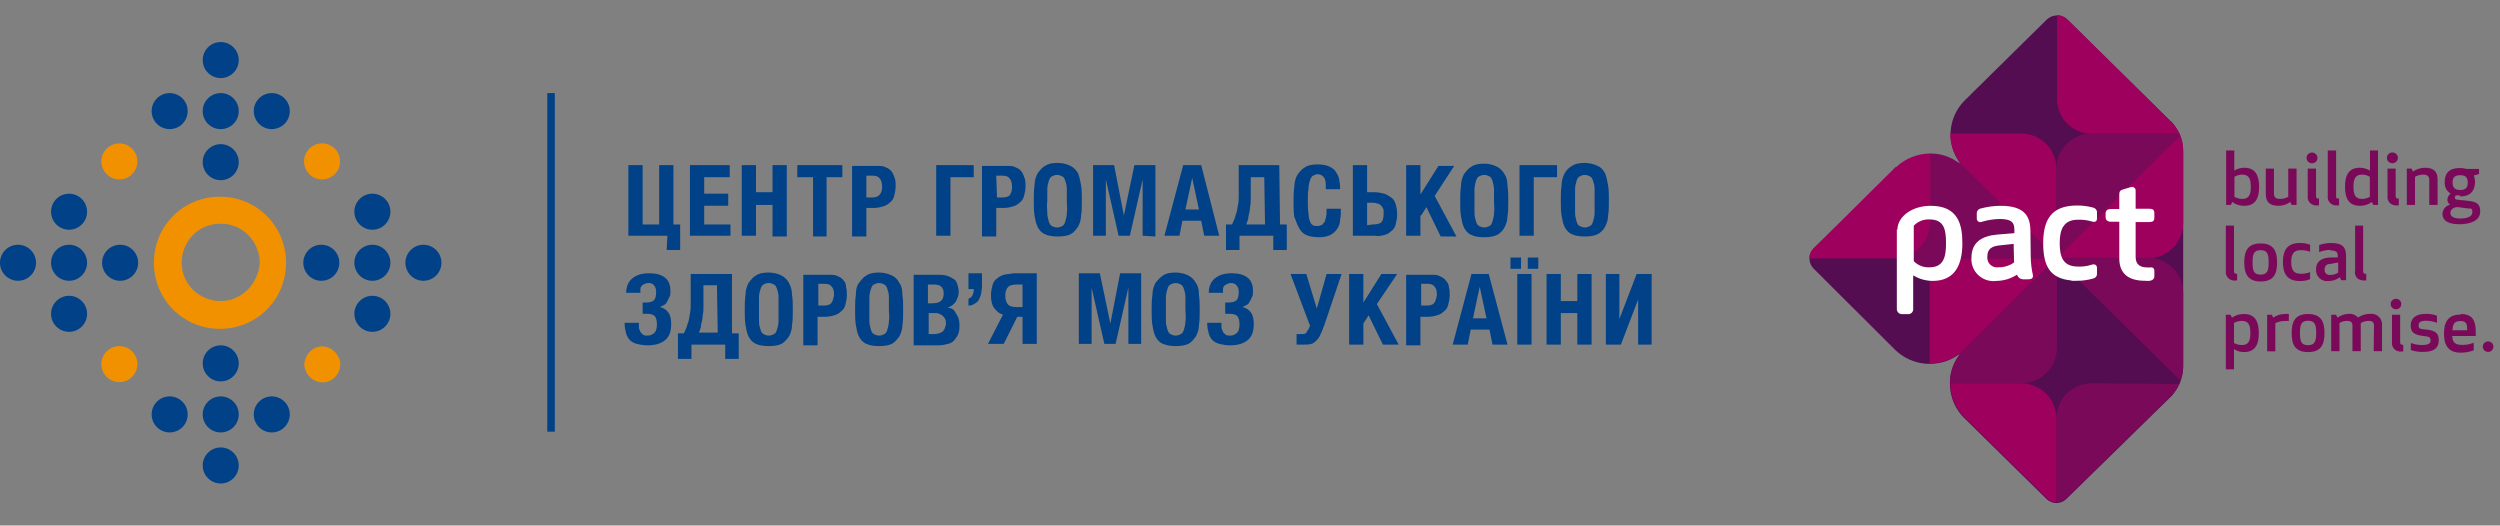 <?xml version="1.0" encoding="UTF-8"?> <svg xmlns="http://www.w3.org/2000/svg" width="333" height="70" viewBox="0 0 333 70" fill="none"><rect x="0" y="0" width="333" height="70" fill="#808080" stroke="none"/> <g clip-path="url(#clip0_2_78)"> <path d="M15.9 23.9C17.226 23.9 18.3 22.826 18.3 21.5C18.3 20.174 17.226 19.1 15.9 19.1C14.575 19.1 13.5 20.174 13.5 21.5C13.5 22.826 14.575 23.9 15.9 23.9Z" fill="#F29100"></path> <path d="M42.9 23.9C44.225 23.9 45.3 22.826 45.3 21.5C45.3 20.174 44.225 19.1 42.9 19.1C41.575 19.1 40.5 20.174 40.5 21.5C40.5 22.826 41.575 23.9 42.9 23.9Z" fill="#F29100"></path> <path d="M15.9 50.9C17.226 50.9 18.3 49.825 18.3 48.5C18.3 47.175 17.226 46.1 15.9 46.1C14.575 46.1 13.5 47.175 13.5 48.5C13.5 49.825 14.575 50.9 15.9 50.9Z" fill="#F29100"></path> <path d="M43.4 46.2C42.1 45.9 40.9 46.8 40.6 48.1C40.5 48.4 40.5 48.7 40.6 49C40.9 50.3 42.1 51.1 43.4 50.9C44.7 50.6 45.5 49.4 45.3 48.1C45 47.1 44.3 46.4 43.4 46.2Z" fill="#F29100"></path> <path d="M72.9 57.5C72.9 57.6 72.9 57.6 72.9 57.5H73.9V12.4H72.9V57.5Z" fill="#004188"></path> <path d="M29.4 64.4C30.726 64.4 31.8 63.325 31.8 62C31.8 60.675 30.726 59.6 29.4 59.6C28.075 59.6 27 60.675 27 62C27 63.325 28.075 64.4 29.4 64.4Z" fill="#004188"></path> <path d="M29.4 17.2C30.726 17.2 31.8 16.125 31.8 14.8C31.8 13.475 30.726 12.4 29.4 12.4C28.075 12.4 27 13.475 27 14.8C27 16.125 28.075 17.2 29.4 17.2Z" fill="#004188"></path> <path d="M29.4 10.4C30.726 10.4 31.8 9.325 31.8 8C31.8 6.675 30.726 5.6 29.4 5.6C28.075 5.6 27 6.675 27 8C27 9.325 28.075 10.4 29.4 10.4Z" fill="#004188"></path> <path d="M22.6 17.2C23.925 17.2 25 16.125 25 14.8C25 13.475 23.925 12.4 22.6 12.4C21.274 12.4 20.2 13.475 20.2 14.8C20.2 16.125 21.274 17.2 22.6 17.2Z" fill="#004188"></path> <path d="M36.2 17.2C37.526 17.2 38.6 16.125 38.6 14.8C38.6 13.475 37.526 12.4 36.2 12.4C34.874 12.4 33.8 13.475 33.8 14.8C33.8 16.125 34.874 17.2 36.2 17.2Z" fill="#004188"></path> <path d="M56.4 37.4C57.725 37.4 58.8 36.325 58.8 35C58.8 33.675 57.725 32.6 56.4 32.6C55.075 32.6 54 33.675 54 35C54 36.325 55.075 37.4 56.4 37.4Z" fill="#004188"></path> <path d="M9.2 37.4C10.525 37.4 11.6 36.325 11.6 35C11.6 33.675 10.525 32.6 9.2 32.6C7.875 32.6 6.8 33.675 6.8 35C6.8 36.325 7.875 37.4 9.2 37.4Z" fill="#004188"></path> <path d="M2.4 37.4C3.725 37.4 4.8 36.325 4.8 35C4.8 33.675 3.725 32.6 2.4 32.6C1.075 32.6 0 33.675 0 35C0 36.325 1.075 37.4 2.4 37.4Z" fill="#004188"></path> <path d="M9.2 44.2C10.525 44.2 11.6 43.126 11.6 41.8C11.6 40.474 10.525 39.4 9.2 39.4C7.875 39.4 6.8 40.474 6.8 41.8C6.8 43.126 7.875 44.2 9.2 44.2Z" fill="#004188"></path> <path d="M9.2 30.6C10.525 30.6 11.6 29.526 11.6 28.2C11.6 26.875 10.525 25.8 9.2 25.8C7.875 25.8 6.8 26.875 6.8 28.2C6.8 29.526 7.875 30.6 9.2 30.6Z" fill="#004188"></path> <path d="M29.4 57.6C30.726 57.6 31.8 56.526 31.8 55.2C31.8 53.874 30.726 52.8 29.4 52.8C28.075 52.8 27 53.874 27 55.2C27 56.526 28.075 57.6 29.4 57.6Z" fill="#004188"></path> <path d="M36.2 57.6C37.526 57.6 38.6 56.526 38.6 55.2C38.6 53.874 37.526 52.8 36.2 52.8C34.874 52.8 33.8 53.874 33.8 55.2C33.8 56.526 34.874 57.6 36.2 57.6Z" fill="#004188"></path> <path d="M22.6 57.6C23.925 57.6 25 56.526 25 55.2C25 53.874 23.925 52.8 22.6 52.8C21.274 52.8 20.2 53.874 20.2 55.2C20.2 56.526 21.274 57.6 22.6 57.6Z" fill="#004188"></path> <path d="M49.6 37.4C50.925 37.4 52 36.325 52 35C52 33.675 50.925 32.6 49.6 32.6C48.275 32.6 47.2 33.675 47.2 35C47.2 36.325 48.275 37.4 49.6 37.4Z" fill="#004188"></path> <path d="M49.6 30.6C50.925 30.6 52 29.526 52 28.2C52 26.875 50.925 25.8 49.6 25.8C48.275 25.8 47.2 26.875 47.2 28.2C47.2 29.526 48.275 30.6 49.6 30.6Z" fill="#004188"></path> <path d="M49.6 44.2C50.925 44.2 52 43.126 52 41.8C52 40.474 50.925 39.4 49.6 39.4C48.275 39.4 47.2 40.474 47.2 41.8C47.2 43.126 48.275 44.2 49.6 44.2Z" fill="#004188"></path> <path d="M38.1 35C38.1 30.1 34.2 26.2 29.3 26.2C24.4 26.2 20.5 30.1 20.5 35C20.5 39.9 24.4 43.8 29.3 43.8C34.2 43.8 38.1 39.9 38.1 35ZM29.4 40.1C26.6 40.1 24.2 37.9 24.2 35C24.2 32.2 26.4 29.8 29.3 29.8H29.5C32.3 29.8 34.6 32.2 34.6 35C34.4 37.9 32.1 40.1 29.4 40.1Z" fill="#F29100"></path> <path d="M29.4 24C30.726 24 31.8 22.925 31.8 21.6C31.8 20.274 30.726 19.2 29.4 19.2C28.075 19.2 27 20.274 27 21.6C27 22.925 28.075 24 29.4 24Z" fill="#004188"></path> <path d="M16 37.4C17.326 37.4 18.4 36.325 18.4 35C18.4 33.675 17.326 32.6 16 32.6C14.675 32.6 13.6 33.675 13.6 35C13.6 36.325 14.675 37.4 16 37.4Z" fill="#004188"></path> <path d="M29.4 50.8C30.726 50.8 31.8 49.725 31.8 48.4C31.8 47.075 30.726 46 29.4 46C28.075 46 27 47.075 27 48.4C27 49.725 28.075 50.8 29.4 50.8Z" fill="#004188"></path> <path d="M42.8 37.4C44.126 37.4 45.2 36.325 45.2 35C45.2 33.675 44.126 32.6 42.8 32.6C41.474 32.6 40.4 33.675 40.4 35C40.4 36.325 41.474 37.4 42.8 37.4Z" fill="#004188"></path> <path d="M87.9 40.9L88.5 40.6C88.7 40.5 88.8 40.3 88.9 40.1L89.2 39.5C89.3 39.3 89.3 39 89.3 38.8C89.3 38 89.1 37.4 88.6 37C88.1 36.6 87.4 36.4 86.5 36.4C85.5 36.4 84.8 36.6 84.2 37.1C83.7 37.5 83.4 38.2 83.4 39.1V39H85.3V38.7V38.5C85.3 38.2 85.5 38 85.7 37.9C85.9 37.8 86.1 37.7 86.4 37.7C86.7 37.7 87 37.8 87.1 38C87.3 38.2 87.4 38.5 87.4 38.9C87.4 39.4 87.3 39.8 87.1 40C86.9 40.2 86.5 40.3 86 40.3H85.6V41.8H86.2C86.7 41.8 87 41.9 87.2 42.1C87.4 42.3 87.5 42.7 87.5 43.2C87.5 43.7 87.4 44.1 87.2 44.3C87 44.5 86.7 44.7 86.3 44.7C86 44.7 85.8 44.7 85.7 44.6C85.6 44.5 85.4 44.4 85.3 44.2C85.2 44 85.2 43.9 85.1 43.7V43H83.2V43.1C83.2 43.6 83.3 44 83.4 44.4C83.5 44.8 83.7 45.1 83.9 45.3C84.1 45.5 84.4 45.7 84.8 45.8C85.2 45.9 85.7 46 86.2 46C87.2 46 88 45.8 88.6 45.3C89.2 44.8 89.4 44.1 89.4 43.1C89.4 42.5 89.3 42 89 41.6C88.8 41.3 88.4 41 87.9 40.9V40.9ZM97.5 36.5H92V40.4C92 40.9 92 41.3 91.9 41.8C91.8 42.2 91.8 42.7 91.6 43.1C91.5 43.5 91.3 44 91.1 44.4H90.3V47.8H92.1V45.9H96.6V47.8H98.4V44.4H97.5V36.5V36.5ZM95.6 44.3H93.1C93.2 44 93.4 43.6 93.4 43.2C93.5 42.8 93.6 42.4 93.6 42C93.7 41.6 93.7 41.2 93.7 40.7V38H95.5L95.6 44.3V44.3ZM105.1 37.7C104.9 37.3 104.5 36.9 104.1 36.7C103.7 36.5 103.1 36.3 102.4 36.3C101.7 36.3 101.1 36.4 100.7 36.7C100.3 36.9 100 37.3 99.7 37.7C99.5 38.1 99.3 38.6 99.3 39.3C99.2 40 99.2 40.6 99.2 41.3C99.2 42 99.2 42.7 99.3 43.3C99.4 43.9 99.5 44.4 99.7 44.8C99.9 45.2 100.2 45.6 100.7 45.8C101.1 46 101.7 46.1 102.4 46.1C103.1 46.1 103.7 46 104.1 45.8C104.5 45.6 104.8 45.2 105.1 44.8C105.3 44.4 105.5 43.9 105.5 43.3C105.6 42.6 105.6 42 105.6 41.3C105.6 40.6 105.6 39.9 105.5 39.3C105.5 38.6 105.3 38.1 105.1 37.7ZM103.7 42.8C103.7 43.2 103.6 43.5 103.5 43.9C103.4 44.2 103.3 44.4 103.1 44.5C102.9 44.6 102.7 44.7 102.4 44.7C102.1 44.7 101.9 44.6 101.7 44.5C101.5 44.4 101.4 44.2 101.3 43.9C101.2 43.6 101.1 43.3 101.1 42.8V41.2V39.6C101.1 39.2 101.2 38.8 101.3 38.5C101.4 38.2 101.5 38 101.7 37.9C101.9 37.8 102.1 37.7 102.4 37.7C102.7 37.7 102.9 37.8 103.1 37.9C103.3 38 103.4 38.2 103.5 38.5C103.6 38.8 103.7 39.1 103.7 39.6V42.8ZM112.4 37.4C112.2 37.1 111.9 36.9 111.6 36.8C111.3 36.6 110.9 36.6 110.4 36.6H107V46H108.9V42.2H109.9C110.3 42.2 110.8 42.1 111.1 42C111.5 41.9 111.8 41.7 112 41.5C112.3 41.3 112.5 41 112.6 40.6C112.7 40.2 112.8 39.8 112.8 39.3C112.8 38.9 112.8 38.6 112.7 38.3C112.7 37.9 112.6 37.6 112.4 37.4V37.4ZM110.7 40.4C110.5 40.6 110.2 40.7 109.8 40.7H109V37.8H109.8C110.3 37.8 110.6 37.9 110.8 38.2C111 38.4 111.1 38.8 111.1 39.3C111 39.8 110.9 40.2 110.7 40.4V40.4ZM119.8 37.7C119.6 37.3 119.3 36.9 118.8 36.7C118.4 36.5 117.8 36.3 117.1 36.3C116.4 36.3 115.8 36.4 115.4 36.7C115 36.9 114.7 37.3 114.4 37.7C114.1 38.1 114 38.6 114 39.3C113.9 39.9 113.9 40.6 113.9 41.3C113.9 42 113.9 42.7 114 43.3C114.1 43.9 114.2 44.4 114.4 44.8C114.6 45.2 114.9 45.6 115.4 45.8C115.8 46 116.4 46.1 117.1 46.1C117.8 46.1 118.4 46 118.8 45.8C119.2 45.6 119.5 45.2 119.8 44.8C120 44.4 120.2 43.9 120.2 43.3C120.3 42.7 120.3 42 120.3 41.3C120.3 40.6 120.3 39.9 120.2 39.3C120.2 38.6 120.1 38.1 119.8 37.7ZM118.4 42.8C118.4 43.2 118.3 43.5 118.2 43.9C118.1 44.2 118 44.4 117.8 44.5C117.6 44.6 117.4 44.7 117.1 44.7C116.8 44.7 116.6 44.6 116.4 44.5C116.2 44.4 116.1 44.2 116 43.9C115.9 43.5 115.8 43.2 115.8 42.8V41.2V39.6C115.8 39.2 115.9 38.8 116 38.5C116.1 38.2 116.2 38 116.4 37.9C116.6 37.8 116.8 37.7 117.1 37.7C117.4 37.7 117.6 37.8 117.8 37.9C118 38 118.1 38.2 118.2 38.5C118.3 38.8 118.4 39.1 118.4 39.6V41.2C118.4 41.8 118.5 42.4 118.4 42.8ZM126.2 41C126.7 40.8 127 40.6 127.3 40.2C127.5 39.8 127.7 39.4 127.7 38.9C127.7 38.5 127.6 38.1 127.5 37.8C127.4 37.5 127.2 37.2 126.9 37.1C126.6 36.9 126.4 36.8 126 36.7C125.6 36.6 125.3 36.6 124.9 36.6H121.7V46H124.9C125.5 46 125.9 45.9 126.3 45.8C126.7 45.7 127 45.5 127.2 45.2C127.4 44.9 127.6 44.7 127.7 44.3C127.8 44 127.8 43.6 127.8 43.2C127.8 42.6 127.6 42.1 127.3 41.7C127.1 41.2 126.7 41 126.2 41V41ZM123.7 37.9H124.4C124.9 37.9 125.2 38 125.4 38.2C125.6 38.4 125.7 38.7 125.7 39.1C125.7 39.5 125.6 39.9 125.3 40.1C125.1 40.3 124.7 40.4 124.1 40.4H123.6V37.9H123.7ZM125.5 44.2C125.2 44.4 124.8 44.5 124.4 44.5H123.7V41.7H124.5C124.7 41.7 124.9 41.7 125.1 41.8C125.4 41.9 125.7 42.1 125.9 42.5C126 42.7 126 42.9 126 43.2C125.9 43.6 125.8 44 125.5 44.2V44.2ZM129 38.5H129.7V38.7C129.7 38.9 129.6 39.2 129.5 39.4C129.4 39.6 129.2 39.7 129 39.8V40.7C129.4 40.7 129.6 40.6 129.9 40.4C130.1 40.3 130.3 40.1 130.4 39.9C130.5 39.7 130.6 39.4 130.7 39.1C130.7 38.8 130.8 38.5 130.8 38.1V36.4H129V38.5V38.5ZM133.7 36.6C133.4 36.7 133 36.9 132.8 37.1C132.5 37.3 132.3 37.6 132.2 38C132.1 38.4 132 38.8 132 39.3C132 40 132.1 40.6 132.4 41C132.7 41.4 133.1 41.8 133.6 41.9L131.6 45.8H133.7L135.5 42.2H136.2V45.8H138.1V36.4H135C134.6 36.5 134.1 36.5 133.7 36.6V36.6ZM136.2 37.9V40.9H135.4C134.9 40.9 134.5 40.8 134.3 40.6C134.1 40.4 133.9 40 133.9 39.4C133.9 38.9 134 38.5 134.3 38.2C134.5 38 134.9 37.9 135.5 37.9H136.2V37.9ZM147.9 43.1L146.5 36.4H143.7V45.8H145.4V38.3L147.1 45.8H148.6L150.3 38.3V45.8H152V36.4H149.2L147.9 43.1V43.1ZM159.3 37.7C159.1 37.3 158.7 36.9 158.3 36.7C157.9 36.5 157.3 36.3 156.6 36.3C155.9 36.3 155.3 36.4 154.9 36.7C154.5 37 154.2 37.3 153.9 37.7C153.7 38.1 153.5 38.6 153.5 39.3C153.4 40 153.4 40.6 153.4 41.3C153.4 42 153.4 42.7 153.5 43.3C153.6 43.9 153.7 44.4 153.9 44.8C154.1 45.2 154.4 45.6 154.9 45.8C155.4 46 155.9 46.1 156.6 46.1C157.3 46.1 157.9 46 158.3 45.8C158.7 45.6 159 45.2 159.3 44.8C159.5 44.4 159.7 43.9 159.7 43.3C159.8 42.7 159.8 42 159.8 41.3C159.8 40.6 159.8 39.9 159.7 39.3C159.7 38.6 159.6 38.1 159.3 37.7ZM157.9 42.8C157.9 43.2 157.8 43.6 157.7 43.9C157.6 44.2 157.5 44.4 157.3 44.5C157.1 44.6 156.9 44.7 156.6 44.7C156.3 44.7 156.1 44.6 155.9 44.5C155.7 44.4 155.6 44.2 155.5 43.9C155.4 43.5 155.3 43.2 155.3 42.8V41.2V39.6C155.3 39.2 155.4 38.8 155.5 38.5C155.6 38.2 155.7 38 155.9 37.9C156.1 37.8 156.3 37.7 156.6 37.7C156.9 37.7 157.1 37.8 157.3 37.9C157.5 38 157.6 38.2 157.7 38.5C157.8 38.8 157.9 39.1 157.9 39.6V41.2C157.9 41.8 158 42.4 157.9 42.8ZM165.5 40.9L166.1 40.6C166.3 40.5 166.4 40.3 166.5 40.1L166.8 39.5C166.9 39.3 166.9 39 166.9 38.8C166.9 38 166.7 37.4 166.2 37C165.7 36.6 165 36.4 164.1 36.4C163.1 36.4 162.4 36.6 161.8 37.1C161.3 37.5 161 38.2 161 39.1V39H162.9V38.5C162.9 38.2 163.1 38 163.3 37.9C163.5 37.8 163.7 37.7 164 37.7C164.3 37.7 164.5 37.8 164.7 38C164.9 38.2 165 38.5 165 38.9C165 39.4 164.9 39.8 164.7 40C164.5 40.2 164.1 40.3 163.6 40.3H163.2V41.8H163.8C164.3 41.8 164.6 41.9 164.8 42.1C165 42.3 165.1 42.7 165.1 43.2C165.1 43.7 165 44.1 164.8 44.3C164.6 44.5 164.3 44.7 163.9 44.7C163.6 44.7 163.4 44.7 163.3 44.6C163.2 44.5 163 44.4 162.9 44.2C162.8 44 162.8 43.9 162.7 43.7V43H160.8V43.1C160.8 43.6 160.9 44 161 44.4C161.1 44.8 161.3 45.1 161.5 45.3C161.7 45.5 162 45.7 162.4 45.8C162.8 45.9 163.3 46 163.8 46C164.8 46 165.6 45.8 166.2 45.3C166.8 44.8 167 44.1 167 43.1C167 42.5 166.9 42 166.6 41.6C166.4 41.3 166 41 165.5 40.9V40.9ZM175.4 41.1L174 36.5H171.9L174.5 43.4L174.4 43.6C174.3 43.9 174.1 44.1 174 44.3C173.9 44.5 173.6 44.5 173.3 44.5H172.7V45.9H173.6C174 45.9 174.4 45.9 174.7 45.8C175 45.7 175.2 45.5 175.4 45.3C175.6 45.1 175.8 44.8 175.9 44.5C176.1 44.2 176.2 43.7 176.4 43.3L178.7 36.5H176.7L175.4 41.1V41.1ZM186.1 36.5H184L181.6 40.3V36.5H179.7V45.9H181.6V43.1L182.3 42L184.2 45.9H186.3L183.4 40.5L186.1 36.5V36.5ZM192.6 37.4C192.4 37.1 192.1 36.9 191.8 36.8C191.5 36.6 191.1 36.6 190.6 36.6H187.3V46H189.2V42.2H190.2C190.6 42.2 191.1 42.1 191.4 42C191.8 41.9 192.1 41.7 192.3 41.5C192.6 41.3 192.8 41 192.9 40.6C193 40.2 193.1 39.8 193.1 39.3C193.1 38.9 193.1 38.6 193 38.3C193 37.9 192.8 37.6 192.6 37.4V37.4ZM191 40.4C190.8 40.6 190.5 40.7 190.1 40.7H189.3V37.8H190.1C190.6 37.8 190.9 37.9 191.1 38.2C191.3 38.4 191.4 38.8 191.4 39.3C191.3 39.8 191.2 40.2 191 40.4ZM196 36.5L193.5 45.9H195.5L195.9 43.9H198.4L198.8 45.9H200.8L198.3 36.5H196V36.5ZM196.2 42.4L197.1 38.2L198 42.4H196.2ZM202.6 34.3C202.6 34.3 202.6 34.2 202.6 34.3H201.2V35.8H202.6V34.3ZM202.1 45.9H204V36.5H202.1V45.9ZM203.4 35.8H204.9V34.3H203.5V35.8H203.4ZM210.1 40.1H207.9V36.5H206V45.9H207.9V41.7H210.1V45.9H212V36.5H210.1V40.1V40.1ZM218 36.5L215.7 42.5V36.5H213.9V45.9H215.9L218.2 39.9V45.9H220V36.5H218ZM88.8 33.3H90.6V29.9H89.7V22H87.8V29.9H85.6V22H83.7V31.4H88.9L88.8 33.3V33.3ZM97.3 29.9H93.8V27.4H97V25.8H93.8V23.6H97.2V22H91.9V31.4H97.3V29.9V29.9ZM100.7 27.3H102.9V31.5H104.8V22H102.9V25.6H100.7V22H98.8V31.4H100.7V27.3ZM108.2 31.5H110.1V23.6H112.2V22H106.2V23.6H108.3V31.5H108.2ZM115.4 27.7H116.4C116.8 27.7 117.3 27.6 117.6 27.5C118 27.4 118.3 27.2 118.5 27C118.8 26.8 119 26.5 119.1 26.1C119.2 25.7 119.3 25.3 119.3 24.8C119.3 24.4 119.3 24.1 119.2 23.8C119.1 23.5 119 23.2 118.8 22.9C118.6 22.6 118.3 22.4 118 22.3C117.7 22.1 117.3 22.1 116.8 22.1H113.5V31.5H115.4V27.7V27.7ZM115.4 23.4H116.2C116.7 23.4 117 23.5 117.2 23.8C117.4 24 117.5 24.4 117.5 24.9C117.5 25.4 117.4 25.7 117.1 26C116.9 26.2 116.6 26.3 116.2 26.3H115.4V23.4V23.4ZM126.6 23.6H129.7V22H124.7V31.4H126.6V23.6V23.6ZM132.7 27.7H133.7C134.1 27.7 134.6 27.6 134.9 27.5C135.3 27.4 135.6 27.2 135.8 27C136.1 26.8 136.3 26.5 136.4 26.1C136.5 25.7 136.6 25.3 136.6 24.8C136.6 24.4 136.6 24.1 136.5 23.8C136.4 23.5 136.3 23.2 136.1 22.9C135.9 22.6 135.6 22.4 135.3 22.3C135 22.1 134.6 22.1 134.1 22.1H130.8V31.5H132.7V27.7V27.7ZM132.7 23.4H133.5C134 23.4 134.3 23.5 134.5 23.8C134.7 24 134.8 24.4 134.8 24.9C134.8 25.4 134.7 25.7 134.5 26C134.3 26.2 134 26.3 133.6 26.3H132.8L132.7 23.4V23.4ZM144.1 26.7C144.1 26 144.1 25.3 144 24.7C143.9 24.1 143.8 23.6 143.6 23.1C143.4 22.7 143 22.3 142.6 22.1C142.2 21.9 141.6 21.7 140.9 21.7C140.2 21.7 139.6 21.8 139.2 22.1C138.8 22.3 138.5 22.7 138.2 23.1C138 23.5 137.8 24 137.8 24.7C137.7 25.3 137.7 26 137.7 26.7C137.7 27.4 137.7 28.1 137.8 28.7C137.9 29.3 138 29.8 138.2 30.2C138.4 30.6 138.7 31 139.2 31.2C139.6 31.4 140.2 31.5 140.9 31.5C141.6 31.5 142.2 31.4 142.6 31.2C143 31 143.3 30.6 143.6 30.2C143.8 29.8 144 29.3 144 28.7C144.1 28.1 144.1 27.5 144.1 26.7ZM142.1 28.4C142.1 28.8 142 29.1 141.9 29.5C141.8 29.8 141.7 30 141.5 30.1C141.3 30.2 141.1 30.3 140.8 30.3C140.5 30.3 140.3 30.2 140.1 30.1C139.9 30 139.8 29.8 139.7 29.5C139.6 29.1 139.5 28.8 139.5 28.4C139.5 27.9 139.4 27.3 139.5 26.8V25.2C139.5 24.8 139.6 24.4 139.7 24.1C139.8 23.8 139.9 23.6 140.1 23.5C140.3 23.4 140.5 23.3 140.8 23.3C141.1 23.3 141.3 23.4 141.5 23.5C141.7 23.6 141.8 23.8 141.9 24.1C142 24.4 142.1 24.7 142.1 25.2V26.8C142.1 27.4 142.2 27.9 142.1 28.4ZM153.9 31.5V22H151.1L149.7 28.7L148.4 22H145.6V31.4H147.3V23.9L149 31.4H150.5L152.2 23.9V31.4L153.9 31.5V31.5ZM160 22H157.6L155.1 31.4H157.1L157.5 29.4H160L160.4 31.4H162.4L160 22ZM157.9 27.9L158.8 23.7L159.7 27.9H157.9ZM170.4 22H165V25.9C165 26.4 165 26.8 164.9 27.3C164.8 27.7 164.8 28.2 164.6 28.6C164.5 29.1 164.3 29.5 164.1 29.9H163.3V33.3H165.1V31.4H169.6V33.3H171.4V29.9H170.5L170.4 22ZM168.5 29.9H166C166.1 29.6 166.3 29.2 166.3 28.8C166.4 28.4 166.5 28 166.5 27.6C166.6 27.2 166.6 26.8 166.6 26.3V23.6H168.4L168.5 29.9ZM173 30.3C173.2 30.7 173.5 31.1 174 31.3C174.4 31.5 175 31.6 175.7 31.6C176.3 31.6 176.8 31.5 177.2 31.3C177.6 31.1 177.9 30.8 178.1 30.5C178.3 30.2 178.5 29.8 178.5 29.3C178.6 28.8 178.6 28.4 178.6 27.8H176.7C176.7 28.3 176.7 28.7 176.6 29C176.5 29.3 176.5 29.6 176.3 29.7C176.2 29.9 176.1 30 175.9 30C175.8 30.1 175.6 30.1 175.4 30.1C175.2 30.1 175 30.1 174.9 30C174.7 29.9 174.6 29.8 174.5 29.5C174.4 29.3 174.3 28.9 174.3 28.5C174.2 27.9 174.2 27.3 174.2 26.8C174.2 26.1 174.2 25.6 174.3 25.1C174.3 24.6 174.4 24.3 174.5 24C174.6 23.7 174.7 23.5 174.9 23.4C175.1 23.3 175.3 23.2 175.5 23.2C175.9 23.2 176.2 23.4 176.4 23.7C176.6 24 176.6 24.5 176.6 25.2H178.5C178.5 24.9 178.5 24.5 178.4 24.1C178.4 23.7 178.2 23.3 178 23C177.8 22.6 177.5 22.4 177.1 22.2C176.7 22 176.2 21.9 175.5 21.9C174.8 21.9 174.2 22 173.8 22.3C173.4 22.5 173.1 22.9 172.8 23.3C172.6 23.7 172.4 24.2 172.4 24.9C172.3 25.5 172.3 26.2 172.3 26.9C172.3 27.6 172.3 28.3 172.4 28.9C172.6 29.3 172.7 29.8 173 30.3V30.3ZM184.4 31.3C184.8 31.2 185.1 31 185.3 30.8C185.6 30.6 185.8 30.3 185.9 29.9C186 29.5 186.1 29.1 186.1 28.5C186.1 28 186 27.5 185.9 27.2C185.8 26.8 185.6 26.5 185.3 26.3C185 26.1 184.7 25.9 184.4 25.8C184 25.7 183.5 25.6 183.1 25.6H182.1V22H180.2V31.4H183.1C183.6 31.5 184 31.4 184.4 31.3ZM182.1 30V27H182.7C182.9 27 183.2 27 183.4 27.1C183.6 27.1 183.7 27.2 183.9 27.3C184 27.4 184.1 27.6 184.2 27.7C184.3 27.9 184.3 28.1 184.3 28.4C184.3 29 184.2 29.4 184 29.6C183.8 29.8 183.4 29.9 182.8 29.9L182.1 30ZM189.3 28.7L190 27.6L191.9 31.5H194L191.1 26.1L193.7 22.1H191.6L189.2 25.9V22H187.3V31.4H189.2V28.7H189.3ZM200.4 23.2C200.2 22.8 199.8 22.4 199.4 22.2C199 22 198.4 21.8 197.7 21.8C197 21.8 196.4 21.9 196 22.2C195.6 22.4 195.3 22.8 195 23.2C194.8 23.6 194.6 24.1 194.6 24.8C194.5 25.4 194.5 26.1 194.5 26.8C194.5 27.5 194.5 28.2 194.6 28.8C194.7 29.4 194.8 29.9 195 30.3C195.2 30.7 195.5 31.1 196 31.3C196.4 31.5 197 31.6 197.7 31.6C198.4 31.6 199 31.5 199.4 31.3C199.8 31.1 200.2 30.7 200.4 30.3C200.6 29.9 200.8 29.4 200.8 28.8C200.9 28.2 200.9 27.5 200.9 26.8C200.9 26.1 200.9 25.4 200.8 24.8C200.8 24.2 200.7 23.6 200.4 23.2ZM199 28.4C199 28.8 198.9 29.1 198.8 29.5C198.7 29.8 198.6 30 198.4 30.1C198.2 30.2 198 30.3 197.7 30.3C197.4 30.3 197.2 30.2 197 30.1C196.8 30 196.7 29.8 196.6 29.5C196.5 29.1 196.4 28.8 196.4 28.4V26.8V25.2C196.4 24.8 196.5 24.5 196.6 24.1C196.7 23.8 196.8 23.6 197 23.5C197.2 23.4 197.4 23.3 197.7 23.3C198 23.3 198.2 23.4 198.4 23.5C198.6 23.6 198.7 23.8 198.8 24.1C198.9 24.5 199 24.8 199 25.2V26.8C199 27.4 199.1 27.9 199 28.4ZM204.3 23.6H207.4V22H202.4V31.4H204.3V23.6V23.6ZM214.3 26.7C214.3 26 214.3 25.3 214.2 24.7C214.1 24.1 214 23.6 213.8 23.1C213.6 22.7 213.3 22.3 212.8 22.1C212.4 21.9 211.8 21.7 211.1 21.7C210.4 21.7 209.8 21.8 209.4 22.1C209 22.3 208.6 22.7 208.4 23.1C208.2 23.5 208 24 208 24.7C207.9 25.3 207.9 26 207.9 26.7C207.9 27.4 207.9 28.1 208 28.7C208.1 29.3 208.2 29.8 208.4 30.2C208.6 30.6 208.9 31 209.4 31.2C209.8 31.4 210.4 31.5 211.1 31.5C211.8 31.5 212.4 31.4 212.8 31.2C213.2 31 213.6 30.6 213.8 30.2C214 29.8 214.2 29.3 214.2 28.7C214.3 28.1 214.3 27.5 214.3 26.7ZM212.4 28.4C212.4 28.8 212.3 29.1 212.2 29.5C212.1 29.8 212 30 211.8 30.1C211.6 30.2 211.4 30.3 211.1 30.3C210.8 30.3 210.6 30.2 210.4 30.1C210.2 30 210.1 29.8 210 29.5C209.9 29.1 209.8 28.8 209.8 28.4V26.8V25.2C209.8 24.8 209.9 24.4 210 24.1C210.1 23.8 210.2 23.6 210.4 23.5C210.6 23.4 210.8 23.3 211.1 23.3C211.4 23.3 211.6 23.4 211.8 23.5C212 23.6 212.1 23.8 212.2 24.1C212.3 24.4 212.4 24.7 212.4 25.2V28.4V28.4Z" fill="#004188"></path> </g> <path d="M289.197 16.218L275.342 2.566C274.977 2.237 274.5 2.054 274.006 2.054C273.511 2.054 273.034 2.237 272.67 2.566L261.625 13.449C260.589 14.518 259.957 15.905 259.835 17.378C259.712 18.851 260.107 20.321 260.952 21.543C260.952 21.543 261.17 21.835 261.13 21.874C261.09 21.913 260.813 21.699 260.813 21.699C259.572 20.861 258.076 20.469 256.577 20.59C255.077 20.711 253.666 21.336 252.579 22.362L241.534 33.128C241.206 33.486 241.024 33.952 241.024 34.434C241.024 34.917 241.206 35.383 241.534 35.741L252.5 46.663C253.584 47.691 254.995 48.321 256.494 48.445C257.994 48.569 259.491 48.181 260.734 47.346C260.734 47.346 261.011 47.131 261.051 47.17C261.09 47.209 260.873 47.482 260.873 47.482C260.026 48.706 259.631 50.18 259.753 51.656C259.876 53.133 260.508 54.523 261.546 55.596L272.61 66.479C272.958 66.817 273.428 67.007 273.916 67.007C274.405 67.007 274.875 66.817 275.223 66.479L289.177 52.826C290.191 51.77 290.77 50.379 290.8 48.925V20.08C290.775 18.629 290.204 17.238 289.197 16.179" fill="#530D50"></path> <path d="M260.873 21.425C260.873 21.425 261.09 21.718 261.051 21.757L273.916 34.415V22.44C273.917 21.213 273.426 20.037 272.552 19.164C271.678 18.292 270.49 17.794 269.245 17.778H259.784C259.76 19.084 260.162 20.363 260.932 21.425" fill="#9E005D"></path> <path d="M261.051 21.757L260.734 21.581C259.659 20.815 258.359 20.418 257.033 20.45V29.753C257.033 30.99 257.531 32.175 258.418 33.05C259.305 33.924 260.509 34.415 261.763 34.415H273.916L261.051 21.757Z" fill="#7B0959"></path> <path d="M261.051 47.092L260.873 47.404C260.103 48.467 259.7 49.746 259.725 51.051H269.245C270.5 51.051 271.703 50.56 272.59 49.686C273.477 48.812 273.976 47.626 273.976 46.39V34.415L261.051 47.092Z" fill="#7B0959"></path> <path d="M252.5 22.245L241.534 33.128C241.364 33.297 241.229 33.498 241.137 33.719C241.045 33.94 240.999 34.176 241 34.415H252.381C253.636 34.415 254.839 33.924 255.726 33.05C256.613 32.175 257.112 30.99 257.112 29.753V20.45C255.424 20.454 253.801 21.097 252.579 22.245" fill="#9E005D"></path> <path d="M289.197 16.218L275.342 2.566C274.983 2.215 274.501 2.012 273.996 2V13.214C274.001 14.444 274.499 15.622 275.381 16.491C276.264 17.36 277.459 17.851 278.706 17.856H290.345C290.068 17.288 289.708 16.762 289.276 16.296" fill="#9E005D"></path> <path d="M290.266 17.778H278.627C277.376 17.784 276.178 18.277 275.295 19.151C274.412 20.024 273.916 21.207 273.916 22.44V34.415L290.424 18.149C290.424 18.032 290.325 17.895 290.266 17.778Z" fill="#7B0959"></path> <path d="M273.916 34.415H286.07C287.324 34.415 288.528 33.924 289.415 33.05C290.302 32.175 290.8 30.99 290.8 29.753V20.002C290.8 19.334 290.673 18.672 290.424 18.051L273.916 34.415Z" fill="#9E005D"></path> <path d="M286.07 34.415H273.916L290.424 50.681C290.675 50.06 290.803 49.398 290.8 48.73V38.979C290.8 37.742 290.302 36.557 289.415 35.683C288.527 34.808 287.324 34.317 286.07 34.317" fill="#7B0959"></path> <path d="M278.627 51.051C277.376 51.056 276.178 51.55 275.295 52.423C274.412 53.297 273.916 54.48 273.916 55.713V66.908C274.159 66.909 274.399 66.863 274.623 66.773C274.847 66.682 275.051 66.549 275.223 66.381L289.177 52.729C289.629 52.267 289.997 51.733 290.266 51.149L278.627 51.051Z" fill="#7B0959"></path> <path d="M273.916 66.908V55.713C273.917 54.486 273.426 53.31 272.552 52.437C271.678 51.565 270.49 51.067 269.245 51.051H259.784C259.792 52.714 260.443 54.312 261.605 55.518L272.67 66.401C272.84 66.57 273.044 66.702 273.269 66.79C273.493 66.877 273.734 66.917 273.976 66.908" fill="#9E005D"></path> <path d="M257.033 29.753C257.033 30.99 256.534 32.175 255.647 33.05C254.76 33.924 253.557 34.415 252.302 34.415C254.915 34.415 257.033 36.365 257.033 37.555C257.033 35.605 259.151 34.415 261.763 34.415C260.509 34.415 259.305 33.924 258.418 33.05C257.531 32.175 257.033 30.99 257.033 29.753" fill="#7B0959"></path> <path d="M260.734 47.268C260.734 47.268 261.011 47.053 261.051 47.092L273.916 34.415H261.763C259.151 34.415 257.033 35.605 257.033 37.555V48.379C258.356 48.416 259.656 48.026 260.734 47.268" fill="#9E005D"></path> <path d="M270.453 30.807C270.453 28.856 269.72 27.413 266.494 27.413C265.605 27.417 264.72 27.535 263.861 27.764C263.693 27.793 263.543 27.883 263.44 28.017C263.337 28.151 263.29 28.319 263.307 28.486V29.11C263.305 29.191 263.324 29.272 263.363 29.344C263.402 29.416 263.459 29.476 263.529 29.519C263.599 29.563 263.679 29.587 263.762 29.591C263.845 29.594 263.927 29.576 264 29.539C264.758 29.31 265.543 29.186 266.336 29.168C267.781 29.168 268.315 29.539 268.315 30.534V31.06L266.138 31.236C263.941 31.411 262.595 32.289 262.595 34.356C262.567 34.786 262.637 35.216 262.799 35.616C262.961 36.016 263.211 36.376 263.531 36.669C263.851 36.962 264.233 37.181 264.65 37.31C265.066 37.44 265.507 37.477 265.94 37.418C266.913 37.402 267.861 37.111 268.671 36.58C268.722 36.755 268.828 36.91 268.973 37.023C269.119 37.135 269.298 37.198 269.483 37.204H270.156C270.571 37.204 270.829 37.067 270.789 36.677C270.592 35.806 270.492 34.917 270.492 34.025L270.453 30.807ZM268.275 34.961C267.671 35.39 266.942 35.616 266.197 35.605C265.999 35.633 265.797 35.616 265.606 35.555C265.416 35.494 265.242 35.391 265.099 35.253C264.955 35.115 264.846 34.947 264.779 34.761C264.712 34.575 264.689 34.377 264.713 34.181C264.713 33.186 265.267 32.816 266.237 32.699L268.216 32.484L268.275 34.961Z" fill="white"></path> <path d="M275.916 37.399H276.648C277.371 37.401 278.091 37.302 278.786 37.106C278.948 37.078 279.094 36.989 279.193 36.859C279.292 36.729 279.338 36.566 279.32 36.404V35.683C279.32 35.351 279.063 35.117 278.627 35.254C278.035 35.45 277.411 35.536 276.787 35.507C274.807 35.507 274.352 34.239 274.352 32.386C274.352 30.534 274.886 29.266 276.787 29.266C277.409 29.245 278.031 29.324 278.627 29.5C279.063 29.637 279.32 29.5 279.32 29.09V28.369C279.338 28.204 279.294 28.04 279.195 27.906C279.096 27.773 278.95 27.68 278.786 27.647C278.089 27.459 277.37 27.367 276.648 27.374C273.204 27.374 272.155 29.324 272.155 32.386C272.155 35.449 273.046 37.087 275.916 37.36" fill="white"></path> <path d="M286.228 27.803H284.466V25.404C284.474 25.322 284.46 25.24 284.425 25.165C284.39 25.09 284.336 25.026 284.267 24.978C284.199 24.931 284.119 24.902 284.036 24.895C283.953 24.887 283.869 24.901 283.793 24.936L282.863 25.209C282.428 25.326 282.289 25.482 282.289 25.892V27.842H281.181C280.686 27.842 280.468 28.057 280.468 28.427V28.954C280.468 29.266 280.706 29.539 281.181 29.539H282.289V34.415C282.289 36.482 283.556 37.399 285.713 37.399C285.937 37.425 286.163 37.425 286.386 37.399C286.822 37.301 286.96 37.067 286.96 36.794V36.053C286.96 35.78 286.782 35.566 286.386 35.624H286.07C285.1 35.624 284.466 35.292 284.466 34.2V29.578H286.228C286.703 29.578 286.96 29.48 286.96 28.993V28.408C286.96 27.901 286.703 27.803 286.228 27.803" fill="white"></path> <path d="M252.658 30.573V41.085C252.646 41.186 252.657 41.289 252.69 41.385C252.723 41.482 252.778 41.569 252.85 41.642C252.922 41.715 253.01 41.771 253.107 41.807C253.204 41.842 253.308 41.855 253.411 41.846H254.103C254.205 41.856 254.309 41.843 254.405 41.807C254.501 41.772 254.588 41.716 254.659 41.642C254.729 41.569 254.782 41.48 254.813 41.384C254.843 41.287 254.851 41.185 254.836 41.085V36.677C255.614 37.154 256.512 37.411 257.429 37.418C260.259 37.418 261.387 35.468 261.387 32.406C261.387 29.988 260.873 27.413 257.171 27.413C254.559 27.413 252.738 28.954 252.738 30.573H252.658ZM257.013 35.605C256.624 35.627 256.234 35.566 255.872 35.424C255.509 35.282 255.183 35.065 254.915 34.785V30.066C255.181 29.783 255.507 29.561 255.869 29.416C256.232 29.271 256.622 29.207 257.013 29.227C258.992 29.227 259.21 30.631 259.21 32.406C259.21 34.181 258.913 35.605 257.013 35.605" fill="white"></path> <path d="M300.915 24.878C300.915 26.477 300.38 27.413 298.935 27.413C298.359 27.424 297.794 27.246 297.332 26.906L297.154 27.296H296.521V20.041H297.609V22.713C298.01 22.474 298.468 22.346 298.935 22.342C300.361 22.342 300.915 23.298 300.915 24.878V24.878ZM297.629 23.551V26.223C297.956 26.403 298.324 26.497 298.698 26.496C299.648 26.496 299.806 25.775 299.806 24.878C299.806 23.98 299.648 23.259 298.698 23.259C298.321 23.254 297.95 23.355 297.629 23.551" fill="#7B0959"></path> <path d="M302.894 22.459V25.775C302.894 26.282 303.151 26.496 303.666 26.496C304.06 26.502 304.448 26.408 304.794 26.223V22.459H305.903V27.296H305.249L305.071 26.906C304.611 27.236 304.057 27.413 303.488 27.413C302.241 27.413 301.805 26.808 301.805 25.872V22.459H302.894Z" fill="#7B0959"></path> <path d="M307.941 20.314C308.087 20.31 308.23 20.349 308.354 20.426C308.477 20.503 308.573 20.614 308.632 20.745C308.69 20.877 308.708 21.023 308.682 21.164C308.656 21.305 308.588 21.436 308.486 21.538C308.385 21.641 308.254 21.712 308.112 21.741C307.969 21.771 307.821 21.758 307.686 21.704C307.551 21.65 307.435 21.557 307.354 21.438C307.272 21.319 307.229 21.179 307.229 21.035C307.229 20.847 307.303 20.667 307.436 20.532C307.569 20.397 307.751 20.319 307.941 20.314V20.314ZM307.387 26.165V22.459H308.496V26.106C308.496 26.379 308.595 26.457 308.891 26.457V27.355H308.674C308.499 27.381 308.32 27.367 308.151 27.312C307.983 27.258 307.83 27.165 307.705 27.042C307.579 26.918 307.485 26.768 307.43 26.602C307.375 26.436 307.36 26.259 307.387 26.087" fill="#7B0959"></path> <path d="M310.059 26.106V20.041H311.168V26.106C311.168 26.379 311.168 26.457 311.564 26.457V27.355H311.346C311.171 27.381 310.992 27.367 310.823 27.312C310.655 27.258 310.502 27.165 310.377 27.042C310.251 26.918 310.157 26.768 310.102 26.602C310.047 26.436 310.032 26.259 310.059 26.087" fill="#7B0959"></path> <path d="M315.681 22.713V20.041H316.749V27.296H316.116L315.938 26.906C315.476 27.246 314.911 27.424 314.335 27.413C312.91 27.413 312.355 26.477 312.355 24.878C312.355 23.278 312.89 22.342 314.335 22.342C314.802 22.346 315.26 22.474 315.661 22.713H315.681ZM313.484 24.878C313.484 25.775 313.642 26.496 314.592 26.496C314.966 26.497 315.334 26.403 315.661 26.223V23.551C315.34 23.355 314.969 23.254 314.592 23.259C313.642 23.259 313.484 23.98 313.484 24.878Z" fill="#7B0959"></path> <path d="M318.551 20.314C318.656 20.297 318.763 20.302 318.865 20.33C318.968 20.358 319.063 20.407 319.144 20.475C319.225 20.543 319.29 20.627 319.335 20.722C319.38 20.817 319.403 20.921 319.403 21.026C319.403 21.131 319.38 21.234 319.335 21.329C319.29 21.424 319.225 21.508 319.144 21.576C319.063 21.644 318.968 21.694 318.865 21.721C318.763 21.749 318.656 21.755 318.551 21.738C318.38 21.71 318.224 21.623 318.112 21.492C318 21.362 317.938 21.197 317.938 21.026C317.938 20.855 318 20.689 318.112 20.559C318.224 20.429 318.38 20.342 318.551 20.314ZM318.016 26.165V22.459H319.105V26.106C319.105 26.379 319.204 26.457 319.521 26.457V27.355H319.303C319.128 27.381 318.949 27.367 318.78 27.312C318.612 27.258 318.459 27.165 318.334 27.042C318.208 26.918 318.114 26.768 318.059 26.602C318.004 26.436 317.989 26.259 318.016 26.087" fill="#7B0959"></path> <path d="M323.578 27.296V23.98C323.578 23.493 323.321 23.259 322.806 23.259C322.41 23.251 322.019 23.353 321.678 23.551V27.296H320.589V22.459H321.223L321.401 22.849C321.873 22.528 322.431 22.352 323.004 22.342C324.251 22.342 324.687 22.947 324.687 23.883V27.296H323.578Z" fill="#7B0959"></path> <path d="M327.695 26.028H327.121C327.041 26.098 326.991 26.196 326.983 26.301C326.983 26.477 327.082 26.555 327.28 26.594L329.061 26.789C330.031 26.906 330.367 27.355 330.367 28.154C330.367 29.402 329.041 29.87 327.616 29.87C326.191 29.87 325.34 29.461 325.34 28.466C325.351 28.181 325.458 27.907 325.644 27.688C325.831 27.469 326.086 27.317 326.369 27.257V27.257C326.251 27.19 326.154 27.093 326.088 26.977C326.022 26.86 325.989 26.728 325.993 26.594C325.994 26.436 326.035 26.28 326.111 26.141C326.186 26.002 326.296 25.883 326.428 25.794C326.159 25.631 325.942 25.396 325.802 25.117C325.662 24.837 325.605 24.524 325.637 24.215C325.637 23.122 326.191 22.381 327.616 22.381C327.924 22.375 328.231 22.415 328.527 22.498H330.209V23.181L329.516 23.376C329.62 23.644 329.673 23.928 329.675 24.215C329.675 25.326 329.12 26.165 327.695 26.165V26.028ZM327.359 27.589C326.844 27.589 326.389 27.901 326.389 28.349C326.389 28.798 326.785 29.11 327.695 29.11C328.606 29.11 329.318 28.856 329.318 28.271C329.318 27.686 329.14 27.803 328.744 27.764L327.359 27.589ZM327.695 25.307C328.527 25.307 328.705 24.878 328.705 24.312C328.705 23.746 328.527 23.337 327.695 23.337C326.864 23.337 326.686 23.766 326.686 24.312C326.686 24.858 326.864 25.307 327.695 25.307Z" fill="#7B0959"></path> <path d="M296.481 36.131V30.046H297.57V36.112C297.57 36.385 297.669 36.482 297.985 36.482V37.36H297.768C297.594 37.386 297.417 37.371 297.251 37.318C297.084 37.265 296.932 37.174 296.807 37.053C296.683 36.932 296.588 36.784 296.531 36.62C296.475 36.457 296.458 36.283 296.481 36.112" fill="#7B0959"></path> <path d="M298.935 34.961C298.935 33.459 299.371 32.425 301.113 32.425C302.854 32.425 303.31 33.459 303.31 34.961C303.31 36.463 302.874 37.496 301.113 37.496C299.351 37.496 298.935 36.385 298.935 34.961ZM302.182 34.961C302.182 33.908 302.063 33.323 301.113 33.323C300.163 33.323 300.044 33.908 300.044 34.961C300.044 36.014 300.182 36.58 301.113 36.58C302.043 36.58 302.182 35.995 302.182 34.961Z" fill="#7B0959"></path> <path d="M306.417 36.463C306.856 36.477 307.294 36.404 307.704 36.248V37.184C307.272 37.363 306.806 37.45 306.338 37.438C304.616 37.438 304.082 36.404 304.082 34.903C304.082 33.401 304.616 32.367 306.338 32.367C306.804 32.359 307.268 32.438 307.704 32.601V33.537C307.294 33.381 306.856 33.308 306.417 33.323C305.467 33.323 305.19 33.947 305.19 34.903C305.19 35.858 305.467 36.463 306.417 36.463Z" fill="#7B0959"></path> <path d="M310.435 33.284C309.914 33.29 309.397 33.389 308.911 33.576V32.64C309.425 32.457 309.968 32.364 310.515 32.367C312.138 32.367 312.494 33.05 312.494 34.083V37.321H311.841L311.663 36.931C311.237 37.256 310.716 37.434 310.178 37.438C309.959 37.468 309.735 37.449 309.524 37.382C309.313 37.316 309.12 37.204 308.958 37.054C308.797 36.904 308.672 36.721 308.592 36.517C308.512 36.314 308.479 36.095 308.496 35.878C308.496 34.844 309.169 34.395 310.277 34.298H311.385V34.044C311.385 33.557 311.148 33.362 310.416 33.362L310.435 33.284ZM310.416 35.156C309.921 35.156 309.644 35.39 309.644 35.897C309.63 35.997 309.64 36.098 309.673 36.193C309.707 36.288 309.762 36.374 309.835 36.445C309.908 36.515 309.997 36.567 310.094 36.597C310.192 36.628 310.295 36.635 310.396 36.619C310.77 36.626 311.137 36.517 311.445 36.307V34.961L310.416 35.156Z" fill="#7B0959"></path> <path d="M313.701 36.131V30.046H314.77V36.112C314.77 36.385 314.869 36.482 315.186 36.482V37.36H314.968C314.058 37.36 313.662 36.931 313.662 36.112" fill="#7B0959"></path> <path d="M297.57 46.507V49.199H296.481V41.924H297.114L297.293 42.314C297.757 41.979 298.321 41.808 298.896 41.826C300.321 41.826 300.875 42.762 300.875 44.362C300.875 45.961 300.341 46.897 298.896 46.897C298.425 46.896 297.964 46.761 297.57 46.507V46.507ZM299.747 44.362C299.747 43.445 299.589 42.743 298.638 42.743C298.264 42.743 297.897 42.837 297.57 43.016V45.688C297.897 45.867 298.264 45.961 298.638 45.961C299.589 45.961 299.747 45.239 299.747 44.362" fill="#7B0959"></path> <path d="M304.873 42.762C304.696 42.739 304.516 42.739 304.339 42.762C303.898 42.744 303.459 42.845 303.072 43.055V46.8H301.984V41.924H302.617L302.795 42.314C303.246 41.982 303.797 41.81 304.359 41.826C304.53 41.804 304.703 41.804 304.873 41.826V42.762Z" fill="#7B0959"></path> <path d="M305.249 44.362C305.249 42.86 305.685 41.826 307.427 41.826C309.169 41.826 309.624 42.86 309.624 44.362C309.624 45.863 309.188 46.897 307.427 46.897C305.665 46.897 305.249 45.844 305.249 44.362ZM308.515 44.362C308.515 43.309 308.377 42.723 307.427 42.723C306.477 42.723 306.358 43.309 306.358 44.362C306.358 45.415 306.496 45.98 307.427 45.98C308.357 45.98 308.515 45.395 308.515 44.362Z" fill="#7B0959"></path> <path d="M316.215 43.347C316.215 42.899 315.958 42.743 315.522 42.743C315.145 42.738 314.774 42.84 314.453 43.035C314.464 43.211 314.464 43.387 314.453 43.562V46.78H313.345V43.347C313.345 42.899 313.088 42.743 312.652 42.743C312.29 42.739 311.934 42.834 311.623 43.016V46.78H310.515V41.924H311.168L311.346 42.314C311.777 42 312.295 41.823 312.83 41.807C313.063 41.779 313.299 41.809 313.517 41.894C313.735 41.98 313.927 42.117 314.077 42.294C314.545 41.982 315.096 41.812 315.661 41.807C315.876 41.776 316.096 41.794 316.303 41.859C316.51 41.925 316.699 42.036 316.856 42.185C317.012 42.334 317.133 42.516 317.207 42.717C317.281 42.919 317.307 43.134 317.284 43.347V46.78H316.175L316.215 43.347Z" fill="#7B0959"></path> <path d="M319.164 39.798C319.304 39.802 319.44 39.846 319.555 39.925C319.669 40.005 319.757 40.116 319.808 40.245C319.859 40.373 319.871 40.514 319.841 40.648C319.811 40.783 319.742 40.907 319.641 41.003C319.541 41.099 319.414 41.164 319.276 41.19C319.139 41.215 318.996 41.2 318.867 41.147C318.738 41.093 318.628 41.003 318.551 40.888C318.473 40.773 318.432 40.638 318.432 40.5C318.432 40.406 318.451 40.313 318.488 40.227C318.525 40.14 318.579 40.062 318.648 39.996C318.716 39.931 318.797 39.88 318.885 39.846C318.974 39.812 319.069 39.795 319.164 39.798ZM318.61 45.649V41.924H319.699V45.571C319.699 45.844 319.798 45.941 320.114 45.941V46.819H319.897C319.723 46.845 319.546 46.831 319.38 46.777C319.213 46.724 319.061 46.633 318.937 46.512C318.812 46.391 318.717 46.243 318.66 46.08C318.604 45.916 318.587 45.742 318.61 45.571" fill="#7B0959"></path> <path d="M322.984 43.874C324.469 43.991 324.845 44.42 324.845 45.337C324.845 46.254 324.33 46.878 322.747 46.878C322.195 46.888 321.645 46.802 321.124 46.624V45.688C321.593 45.861 322.088 45.953 322.589 45.961C323.38 45.961 323.756 45.785 323.756 45.376C323.756 44.966 323.598 44.83 322.945 44.771C321.46 44.635 321.104 44.186 321.104 43.347C321.104 42.509 321.658 41.807 323.083 41.807C323.604 41.783 324.124 41.869 324.607 42.06V42.996C324.127 42.815 323.617 42.722 323.103 42.723C322.509 42.723 322.153 42.899 322.153 43.328C322.153 43.757 322.331 43.816 322.965 43.874" fill="#7B0959"></path> <path d="M327.794 41.826C329.516 41.826 329.773 42.938 329.773 44.284C329.783 44.44 329.783 44.596 329.773 44.752H326.646C326.646 45.473 326.923 45.941 327.933 45.941C328.469 45.956 329.003 45.856 329.496 45.649V46.663C328.941 46.876 328.35 46.982 327.755 46.975C326.132 46.975 325.538 46 325.538 44.44C325.538 42.879 326.112 41.904 327.715 41.904L327.794 41.826ZM326.646 43.991H328.626C328.626 43.328 328.625 42.762 327.735 42.762C326.844 42.762 326.706 43.27 326.666 43.991" fill="#7B0959"></path> <path d="M331.416 45.473C331.557 45.473 331.695 45.514 331.812 45.592C331.929 45.669 332.021 45.779 332.075 45.907C332.129 46.035 332.143 46.176 332.115 46.312C332.088 46.449 332.02 46.574 331.92 46.672C331.821 46.77 331.694 46.837 331.555 46.864C331.417 46.891 331.274 46.877 331.144 46.824C331.014 46.771 330.902 46.681 330.824 46.566C330.746 46.45 330.704 46.314 330.704 46.175C330.704 45.989 330.779 45.811 330.913 45.679C331.046 45.547 331.227 45.473 331.416 45.473Z" fill="#7B0959"></path> <defs> <clipPath id="clip0_2_78"> <rect width="220" height="70" fill="white"></rect> </clipPath> </defs> </svg> 